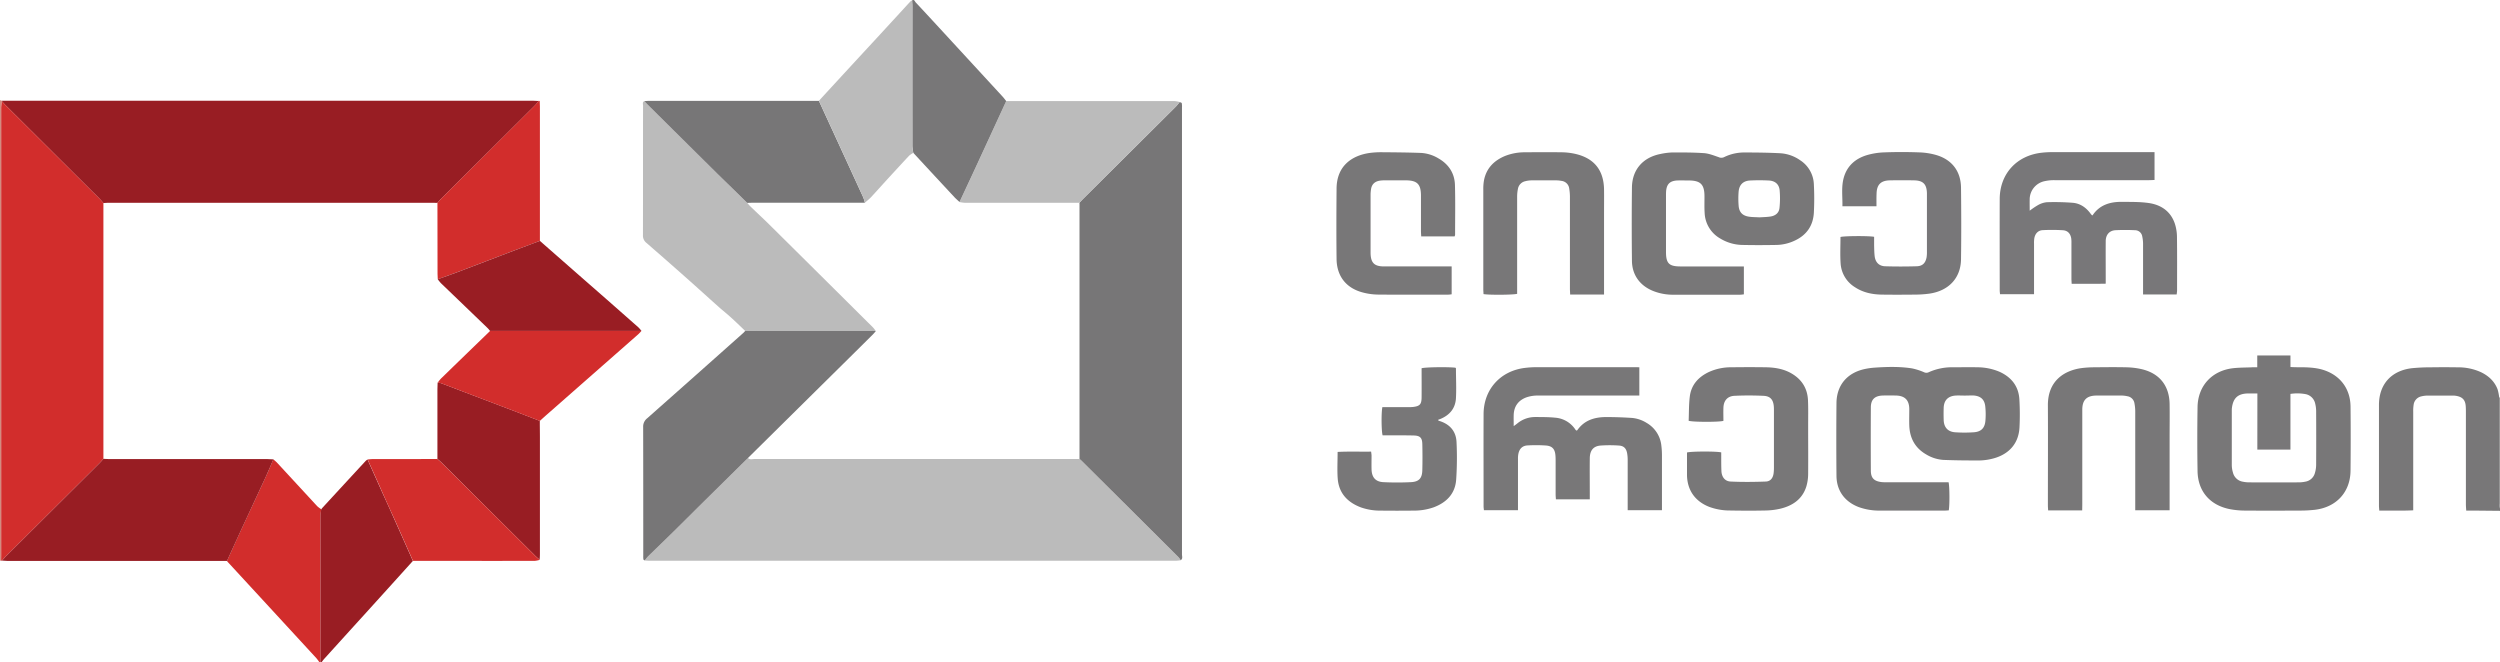 <svg xmlns="http://www.w3.org/2000/svg" viewBox="0 0 1614.98 427.92"><defs><style>.cls-1{fill:#787778;}.cls-2{fill:#d22d2c;}.cls-3{fill:#991d23;}.cls-4{fill:#d28b80;}.cls-5{fill:#8f8e8f;}.cls-6{fill:#bbb;}.cls-7{fill:#981d23;}.cls-8{fill:#777677;}.cls-9{fill:#787779;}</style></defs><g id="Layer_2" data-name="Layer 2"><g id="Layer_1-2" data-name="Layer 1"><g id="rGz4Wi"><path class="cls-1" d="M1615,330l-15.84-.16c-1.89,0-3.78,0-6,0-.08-1.56-.21-2.77-.21-4q0-29.52,0-59c0-1.57,0-3.16-.13-4.73-.33-3.66-2-5.51-5.56-6.28a13.46,13.46,0,0,0-2.83-.29c-5.5,0-11,0-16.5,0a18.29,18.29,0,0,0-3.75.51,6.37,6.37,0,0,0-5,5.48,24.72,24.72,0,0,0-.26,4.39q0,29.83,0,59.66v4.08c-7.39.38-14.51.1-21.93.2-.08-1.26-.2-2.27-.2-3.27q0-32.52,0-65c0-13.3,7.94-22.18,21.34-23.74a120.31,120.31,0,0,1,12-.56q8.72-.14,17.45,0a35.38,35.38,0,0,1,15.09,3.13c4.94,2.38,8.77,5.89,10.74,11.07a30.71,30.71,0,0,1,1.05,5.2c0,1.68,0,3.36,0,5q0,31.74,0,63.46a22.42,22.42,0,0,0,.6,3.59Z"/><path class="cls-2" d="M206.4,427.92a27.85,27.85,0,0,0-2-2.7q-28.59-31.08-57.22-62.12a8.2,8.2,0,0,1-.58-.74c3-6.49,5.89-13,8.89-19.48,5.42-11.73,10.91-23.42,16.32-35.15,1.67-3.62,3.18-7.31,4.76-11,.84.75,1.74,1.44,2.5,2.26q12.93,14,25.84,28a19,19,0,0,0,2.65,2,30.12,30.12,0,0,0-.52,4q-.06,47.46,0,94.9Z"/><path class="cls-3" d="M207,427.92q0-47.44,0-94.9a30.12,30.12,0,0,1,.52-4c.26-.34.49-.69.78-1q13.94-15.14,27.9-30.25a8,8,0,0,1,1.22-.93q4.37,9.76,8.74,19.53c3,6.6,6,13.19,8.92,19.8q5.85,13.08,11.65,26.17Q250.91,379.9,235,397.44q-12.72,14-25.45,28.05c-.7.76-1.28,1.62-1.91,2.43Z"/><path class="cls-4" d="M.72,362.15l-.72.08V64.71l1.27.38a.35.35,0,0,1,.06.45,27.35,27.35,0,0,0-.54,3.89q0,144.3,0,288.62C.77,359.42.74,360.79.72,362.15Z"/><path class="cls-5" d="M1615,328.75a22.42,22.42,0,0,1-.6-3.59q0-31.73,0-63.46c0-1.68,0-3.36,0-5a1.26,1.26,0,0,0,.58.08Z"/><path class="cls-6" d="M762.72,361.91a27.2,27.2,0,0,1-3.1.34h-340c-1.06,0-2.11-.13-3.16-.2a29.43,29.43,0,0,1,2.17-2.65c5.56-5.45,11.18-10.84,16.74-16.3,5.93-5.83,11.8-11.72,17.71-17.57l30.1-29.71c1.2,1.34,2.79.71,4.18.71q95,0,190,0l20,0a10.82,10.82,0,0,1,1,.78q31.47,31.31,62.92,62.61A14.49,14.49,0,0,1,762.72,361.91Z"/><path class="cls-7" d="M1.27,65.09c1.17,0,2.33,0,3.49,0q169.73,0,339.45,0c1.26,0,2.52.11,3.79.17-.8,1-1.53,2-2.41,2.86q-30.33,30.21-60.69,60.39c-.82.81-1.55,1.7-2.32,2.56-1.06,0-2.12-.07-3.17-.07H70.27c-1.16,0-2.32.11-3.47.17-.85-.94-1.65-1.91-2.54-2.8L3.7,68.07c-.82-.81-1.58-1.68-2.37-2.53A.35.35,0,0,0,1.27,65.09Z"/><path class="cls-8" d="M762.72,361.91a14.49,14.49,0,0,0-1.45-2q-31.44-31.32-62.92-62.61a10.82,10.82,0,0,0-1-.78q0-82,0-163.93c0-.53,0-1-.07-1.58.86-.92,1.69-1.87,2.58-2.76l59.81-59.48a36.35,36.35,0,0,0,2.36-2.87c.48.25,1.3.41,1.38.75a12,12,0,0,1,.14,2.82q0,144.33,0,288.66C763.56,359.41,764.21,360.93,762.72,361.91Z"/><path class="cls-6" d="M481.41,213.81c-3.12-3-6.19-6-9.38-8.88-2.48-2.27-5.15-4.34-7.66-6.58-7-6.24-13.92-12.55-20.94-18.77q-12.87-11.42-25.87-22.7a5.92,5.92,0,0,1-2.22-4.9c.07-27.87,0-55.75.07-83.63,0-1-.59-2.37.87-3.06.64.69,1.26,1.41,1.93,2.08q23,22.8,46,45.59c6.13,6.07,12.33,12.08,18.49,18.12.71.78,1.36,1.6,2.12,2.33,4.1,4,8.28,7.81,12.32,11.82q33.4,33.08,66.73,66.22a24.64,24.64,0,0,1,1.91,2.41c-1.37,0-2.74-.1-4.12-.1h-40Z"/><path class="cls-8" d="M481.41,213.81l40.28-.05h40c1.38,0,2.75.07,4.12.1-.69.78-1.35,1.61-2.09,2.34q-7.73,7.7-15.5,15.36l-23.85,23.57-41.16,40.69-30.1,29.71c-5.91,5.85-11.78,11.74-17.71,17.57-5.56,5.46-11.18,10.85-16.74,16.3a29.43,29.43,0,0,0-2.17,2.65c-.3-.22-.82-.41-.86-.67a16.12,16.12,0,0,1-.09-2.51c0-27.67,0-55.34-.06-83a6.8,6.8,0,0,1,2.6-5.66q31.17-27.58,62.25-55.28C480.68,214.57,481,214.19,481.41,213.81Z"/><path class="cls-1" d="M1059,237.24v18.28h-3.59c-20.63,0-41.26,0-61.89,0a22.29,22.29,0,0,0-7.45,1.16c-5.1,1.88-8,5.64-8.23,11.22-.07,2.28,0,4.56,0,7.38,1.06-.79,1.71-1.23,2.31-1.72a18,18,0,0,1,11.71-4.16c4.22,0,8.46,0,12.66.41a17.12,17.12,0,0,1,13.2,7.75,3.64,3.64,0,0,0,.64.6c.24-.11.49-.15.6-.3,4.51-6.43,11.13-8.41,18.53-8.44,5.59,0,11.19.19,16.78.56a21.4,21.4,0,0,1,9.52,3.26,19.19,19.19,0,0,1,9.43,14.59,52.23,52.23,0,0,1,.39,6.61c0,10.53,0,21.05,0,31.57v3.59h-22.14V326.1q0-14.53,0-29.05a25.2,25.2,0,0,0-.33-4.07c-.55-3.28-2.14-5-5.42-5.16a85,85,0,0,0-11.73,0c-4.67.37-6.92,3.12-7,8.15-.09,7.68,0,15.36,0,23v3.59h-21.88c-.07-1.08-.19-2.18-.19-3.29,0-7.05,0-14.1,0-21.15,0-1.26,0-2.53-.11-3.78-.31-4.23-2-6.23-6.23-6.55a93.69,93.69,0,0,0-11.73-.05c-3.29.16-5.2,2-5.94,5.17a15.25,15.25,0,0,0-.31,3.44c0,9.89,0,19.79,0,29.68v3.57h-22c-.08-.89-.22-1.69-.22-2.49,0-19.89-.08-39.78,0-59.67.07-15.9,10.85-27.84,26.72-29.78a63.21,63.21,0,0,1,7.27-.46q31.43,0,62.85,0Z"/><path class="cls-1" d="M1258.88,329.69c-.88.05-1.81.15-2.73.15-13.86,0-27.73.05-41.59,0a39.09,39.09,0,0,1-13.7-2.22c-9.07-3.39-14.42-10.54-14.51-20.19q-.22-23.52,0-47.05c.1-11.37,6.67-19.31,17.81-21.89a44.35,44.35,0,0,1,6.89-1c8-.55,16.08-.77,24.06.48a40.85,40.85,0,0,1,7.82,2.49,3.4,3.4,0,0,0,3,0,36.68,36.68,0,0,1,16-3.2c5.08,0,10.16-.13,15.24,0a37,37,0,0,1,14.51,2.91c7.78,3.54,12.39,9.44,12.83,18a165.73,165.73,0,0,1,.06,18c-.66,11.85-8.52,18.12-18.1,20.29a36.55,36.55,0,0,1-7.85,1c-7.71,0-15.43-.05-23.14-.36a24.5,24.5,0,0,1-11.1-3.5c-7.25-4.14-10.69-10.55-11-18.71-.12-3.57,0-7.16,0-10.74-.08-5.7-2.87-8.5-8.6-8.64-2.86-.06-5.72-.09-8.57,0-5.18.2-7.63,2.55-7.66,7.68q-.12,20.36,0,40.73c0,4.85,2,6.87,6.8,7.49a30,30,0,0,0,3.8.13h39.61C1259.44,314,1259.53,326.34,1258.88,329.69Zm10.3-74.15h0c-2,0-4-.13-6,0-4.87.4-7.43,3.13-7.58,8-.08,2.52-.08,5,0,7.56.08,4.86,2.6,7.81,7.41,8.15a89.29,89.29,0,0,0,12,0c4.73-.32,7.12-2.66,7.54-7.35a47.82,47.82,0,0,0-.09-9.42c-.51-4.5-3-6.65-7.55-7C1273,255.43,1271.08,255.54,1269.18,255.54Z"/><path class="cls-1" d="M1458.17,237.24v-7.63h21.45v7.49c1.53.06,2.75.14,4,.13,5.08,0,10.14,0,15.14,1.16,12,2.9,19.54,11.9,19.67,24.22.15,13.78.13,27.57,0,41.35-.12,14-9.2,23.79-23.24,25.38a84.7,84.7,0,0,1-8.86.49c-12.06.05-24.12.09-36.17,0a52.36,52.36,0,0,1-10.07-1c-12.67-2.65-20.28-11.62-20.49-24.5q-.33-20.67,0-41.34c.21-13.78,9.4-23.65,23.15-25.15,3.88-.42,7.8-.39,11.71-.54C1455.58,237.2,1456.71,237.24,1458.17,237.24Zm.08,16.92c-2.25,0-4,0-5.8,0-6.74.07-9.87,2.88-10.67,9.53a13.74,13.74,0,0,0-.06,1.57c0,11.69,0,23.37,0,35.05a17.39,17.39,0,0,0,.76,5,7.86,7.86,0,0,0,6.41,5.87,20.82,20.82,0,0,0,3.77.42q16.35.06,32.69,0a20.84,20.84,0,0,0,3.77-.43,7.66,7.66,0,0,0,6.28-5.58,18.74,18.74,0,0,0,.81-5.26q.09-17.37,0-34.74a20.35,20.35,0,0,0-.65-5,7.86,7.86,0,0,0-6.26-6,29.57,29.57,0,0,0-9.69-.13v36h-21.39Z"/><path class="cls-9" d="M1311.17,136.11a50.1,50.1,0,0,1,5.41-3.65,14.52,14.52,0,0,1,5.67-1.83A153.56,153.56,0,0,1,1339,131c4.73.41,8.52,3,11.34,6.81a12.91,12.91,0,0,0,1,1.18c.06.06.19.07.43.15,4.45-6.73,11.23-8.8,18.88-8.74,5.81.06,11.68-.07,17.39.75,8.05,1.15,14.24,5.39,16.92,13.41a28.87,28.87,0,0,1,1.35,8.67c.15,11.47.07,22.94.06,34.41,0,.82-.16,1.63-.26,2.57H1384.4v-3.46c0-9.78,0-19.57,0-29.36a23,23,0,0,0-.53-4.67,4.71,4.71,0,0,0-4.69-4,124.71,124.71,0,0,0-12.68,0c-3.9.25-6.19,3-6.22,7-.06,7.89,0,15.79,0,23.68v3.86c-7.33.17-14.47,0-22,.09-.06-1.26-.15-2.37-.15-3.47,0-7.58,0-15.16,0-22.73a19.44,19.44,0,0,0-.13-3.15c-.5-3.1-2.29-5.08-5.43-5.27a115.05,115.05,0,0,0-13-.05c-3,.15-4.9,2.25-5.43,5.31a20,20,0,0,0-.17,3.46q0,14.53,0,29v3.59H1292c-.08-.9-.2-1.71-.2-2.52,0-19.68-.07-39.36,0-59,.07-16.24,10.94-28.1,27.25-29.88a60.54,60.54,0,0,1,6.32-.36q31.42,0,62.85,0h3.59v18c-1.17,0-2.38.11-3.6.11q-30.46,0-60.94,0a28,28,0,0,0-6.59.67,12.06,12.06,0,0,0-9.52,11.88C1311.11,131.27,1311.17,133.48,1311.17,136.11Z"/><path class="cls-1" d="M1126.53,172.14v18a23.85,23.85,0,0,1-2.46.25c-14.5,0-29,0-43.5,0a34.59,34.59,0,0,1-12.1-2.21c-8.83-3.32-14.15-10.32-14.25-19.69q-.27-23.69,0-47.37c.13-11.45,7-19.4,18.4-21.65a43.38,43.38,0,0,1,8.16-1c6.66,0,13.33,0,20,.46,3.19.24,6.34,1.52,9.42,2.57a4.1,4.1,0,0,0,3.57,0,29.3,29.3,0,0,1,13.2-3c7.71,0,15.44.09,23.14.5a24.9,24.9,0,0,1,12.72,4.48,19.31,19.31,0,0,1,8.91,15.6,177.5,177.5,0,0,1,0,18.31c-.46,8.2-4.52,14.32-12.08,17.91a28.86,28.86,0,0,1-11.93,2.93c-7.41.13-14.82.17-22.22,0a28.39,28.39,0,0,1-14.16-4.1,19.9,19.9,0,0,1-10.16-16.53c-.24-3.57-.09-7.16-.11-10.74,0-7.75-2.55-10.26-10.24-10.28-2.43,0-4.87-.08-7.3,0-4.8.26-6.87,2.32-7.25,7-.06.84-.07,1.69-.07,2.53q0,18.31,0,36.63c0,7.45,2,9.37,9.38,9.38q18.59,0,37.15,0Zm10.12-31.73c2.14-.15,4.58-.17,7-.53,3.23-.48,5.61-2.31,5.9-5.66a60,60,0,0,0,.09-11.29c-.41-4-3-6.13-7.08-6.33s-8-.2-12,0c-4.45.22-7,2.7-7.42,7.13a56.79,56.79,0,0,0,0,9.13c.32,4.35,2.61,6.59,7,7.16C1132.12,140.28,1134.25,140.27,1136.65,140.41Z"/><path class="cls-6" d="M762.07,65.91a36.35,36.35,0,0,1-2.36,2.87L699.9,128.26c-.89.89-1.72,1.84-2.58,2.76q-36.92,0-73.82,0a26.65,26.65,0,0,1-3.65-.49c3.46-7.42,7-14.83,10.39-22.27Q640.16,86.77,650,65.3q54.4,0,108.79,0A18.73,18.73,0,0,1,762.07,65.91Z"/><path class="cls-8" d="M482.69,131.08C476.53,125,470.33,119,464.2,113q-23-22.77-46-45.59c-.67-.67-1.29-1.39-1.93-2.08,1.05-.06,2.1-.18,3.15-.18H529q14.33,31.14,28.62,62.29a27.52,27.52,0,0,1,1.1,3.51l-72.26,0C485.22,131,484,131,482.69,131.08Z"/><path class="cls-2" d="M282.58,131c.77-.86,1.5-1.75,2.32-2.56q30.35-30.2,60.69-60.39c.88-.87,1.61-1.9,2.41-2.86l0-.2.66.36c0,1.15.11,2.31.11,3.46q0,43.4,0,86.77c-5.72,2.15-11.45,4.28-17.16,6.45-12.12,4.61-24.22,9.26-36.35,13.84-4.13,1.57-8.31,3-12.47,4.49,0-1.15-.15-2.3-.15-3.45Q282.59,154,282.58,131Z"/><path class="cls-7" d="M348.71,271.88c0,3.68.07,7.35.07,11q0,37.65,0,75.31c0,1.16-.1,2.31-.15,3.46-.93-.85-1.91-1.65-2.8-2.53Q315.59,329.09,285.37,299c-.89-.89-1.87-1.68-2.8-2.52q0-22,0-44c0-1.78.09-3.56.13-5.34a12,12,0,0,1,2.18.37c4.64,1.74,9.25,3.52,13.88,5.29l33.39,12.7C337.7,267.62,343.2,269.76,348.71,271.88Z"/><path class="cls-1" d="M1345.08,329.71h-22c-.06-1.15-.16-2.26-.16-3.36,0-21.48.11-43,0-64.43-.11-16,10.64-22.52,21.48-24.1a65.57,65.57,0,0,1,8.53-.55c6.88-.08,13.76-.15,20.64,0a49,49,0,0,1,9.73,1.16c11.64,2.65,18.07,10.64,18.25,22.57.11,7.47,0,15,0,22.42v46.22h-22.2v-3.44q0-30.32,0-60.64a28.17,28.17,0,0,0-.51-5,5.45,5.45,0,0,0-4.62-4.6,18.2,18.2,0,0,0-3.44-.44c-5.51,0-11-.06-16.51,0-6.28.06-9.12,2.88-9.13,9.13q0,30.64,0,61.27Z"/><path class="cls-1" d="M650,65.3q-9.87,21.47-19.77,42.92c-3.43,7.44-6.93,14.85-10.39,22.27-1-.93-2-1.81-3-2.8q-13.44-14.44-26.84-28.94a28.57,28.57,0,0,1-.63-4.27q-.06-45.25,0-90.49c0-1.26-.1-2.52-.15-3.78,1.48-.77,1.75.75,2.33,1.36,5.91,6.3,11.75,12.65,17.6,19q19.25,20.9,38.49,41.8C648.5,63.29,649.23,64.32,650,65.3Z"/><path class="cls-1" d="M939.65,152.72H918.09c-.06-1.26-.15-2.38-.16-3.5,0-7.58,0-15.15,0-22.73s-2.41-10-10.1-10q-6.51,0-13,0a23.6,23.6,0,0,0-3.47.21c-3.17.49-5.18,2.26-5.68,5.49a23.52,23.52,0,0,0-.3,3.45q0,18.63,0,37.25c0,.21,0,.42,0,.63.12,6.27,2.42,8.58,8.69,8.59,13.33,0,26.66,0,40,0h3.69v18a21.91,21.91,0,0,1-2.36.24c-15.13,0-30.26.08-45.38-.06a40.24,40.24,0,0,1-9.7-1.36c-10.68-2.8-16.77-10.47-16.91-21.62-.18-15.16-.12-30.31,0-45.47.1-15,10.28-21.38,21.16-23a55.07,55.07,0,0,1,8.22-.5c8.46.07,16.92.14,25.36.46a24.41,24.41,0,0,1,11.09,3.53c6.66,3.82,10.43,9.63,10.65,17.2.31,10.73.09,21.47.09,32.2A4.8,4.8,0,0,1,939.65,152.72Z"/><path class="cls-1" d="M1090.86,271.82c.21-5.14.1-10.42.73-15.61.92-7.64,5.59-12.73,12.45-15.95a34.43,34.43,0,0,1,14.48-3c7.4-.09,14.81-.12,22.22,0,5.75.1,11.37,1,16.47,3.93,6.76,3.89,10.42,9.75,10.74,17.48.23,5.57.1,11.15.1,16.73,0,10.2.09,20.41,0,30.61a29.07,29.07,0,0,1-1.21,8.37c-2.59,8.12-8.85,12.33-16.79,14.24a46,46,0,0,1-9.73,1.16c-7.51.17-15,.13-22.53,0a38.42,38.42,0,0,1-13.67-2.36c-9.17-3.6-14.24-10.87-14.33-20.67,0-4.83,0-9.67,0-14.44,2.49-.78,18.88-.86,22.11-.07,0,.93,0,2,0,3,0,3.05,0,6.11.13,9.15.21,3.73,2.24,6.51,5.93,6.68,7.57.36,15.19.28,22.77,0,3-.13,4.57-2.24,5-5.27a29.26,29.26,0,0,0,.22-4.09q0-18.15,0-36.3c0-.95,0-1.9-.08-2.84-.36-4.42-2.26-6.68-6.71-6.88-6.22-.28-12.48-.3-18.71,0-4.55.23-7,3.15-7.13,7.74-.11,2.83,0,5.67,0,8.44C1110.59,272.71,1093.67,272.71,1090.86,271.82Z"/><path class="cls-6" d="M589.24.21c0,1.26.15,2.52.15,3.78q0,45.24,0,90.49a28.57,28.57,0,0,0,.63,4.27,14.58,14.58,0,0,0-2.77,1.86c-4.66,5-9.25,10-13.85,15-3.6,3.93-7.14,7.93-10.77,11.83-1.19,1.27-2.6,2.33-3.91,3.49a27.52,27.52,0,0,0-1.1-3.51Q543.37,96.24,529,65.12q7.8-8.48,15.59-16.94,10.8-11.72,21.61-23.41,6.74-7.31,13.45-14.62c2.77-3,5.53-6.05,8.32-9.06A7.47,7.47,0,0,1,589.24.21Z"/><path class="cls-1" d="M1036.18,190.25h-21.89c0-1.31-.13-2.52-.13-3.74q0-29.83,0-59.66a32.4,32.4,0,0,0-.45-5,5.66,5.66,0,0,0-5-5,18.36,18.36,0,0,0-3.46-.34c-5.29,0-10.58-.06-15.87,0a16.9,16.9,0,0,0-4.06.55,6.13,6.13,0,0,0-4.76,5,24.63,24.63,0,0,0-.5,5q0,29.69,0,59.35v3.4c-2.41.7-18.17.82-21.73.17,0-1-.13-2-.13-3q0-32.2,0-64.4a32,32,0,0,1,.43-6c1.49-7.82,6.41-12.82,13.6-15.82a34.38,34.38,0,0,1,13-2.38c7.94-.08,15.87-.11,23.81,0a42.34,42.34,0,0,1,8.16.93c12.5,2.71,18.82,10.5,19,23.2.06,5.26,0,10.53,0,15.79v51.93Z"/><path class="cls-9" d="M1212.19,133.23h-22c.13-6.32-.83-12.51.9-18.58,2.16-7.55,7.49-12.15,14.75-14.39a45.2,45.2,0,0,1,11.52-1.83c7.4-.28,14.82-.27,22.22,0a45.23,45.23,0,0,1,11.22,1.72c10.16,3,15.84,10.46,16,21,.18,15.47.23,30.95,0,46.42-.19,12.15-8.08,20.41-20.61,22.14a69.3,69.3,0,0,1-8.52.6c-7.41.07-14.82.12-22.23,0-6.11-.11-12-1.36-17.17-4.79a19.43,19.43,0,0,1-9.25-15.43c-.38-5.65-.08-11.34-.08-17,2.22-.67,17.89-.8,21.73-.12,0,1.79,0,3.65,0,5.52.06,2.31.08,4.63.34,6.92.45,4,2.81,6.48,6.81,6.6,6.76.22,13.54.19,20.31,0,3.79-.1,5.73-2.06,6.43-5.79a20,20,0,0,0,.22-3.46q0-18.47,0-36.95c0-.31,0-.63,0-.94-.15-5.89-2.44-8.26-8.33-8.36q-7.77-.14-15.56,0c-5.87.1-8.5,2.74-8.64,8.54C1212.14,127.68,1212.19,130.29,1212.19,133.23Z"/><path class="cls-3" d="M282.78,180.38c4.16-1.49,8.34-2.92,12.47-4.49,12.13-4.58,24.23-9.23,36.35-13.84,5.71-2.17,11.44-4.3,17.16-6.45q21.64,19,43.28,37.93,10.23,9,20.42,18a20,20,0,0,1,1.93,2.26l-97.78,0c-.55-.63-1.05-1.3-1.65-1.88q-15-14.46-30.06-28.91A26.82,26.82,0,0,1,282.78,180.38Z"/><path class="cls-2" d="M316.61,213.78l97.78,0c-.71.74-1.38,1.54-2.15,2.22q-29.28,25.75-58.59,51.5c-1.66,1.45-3.3,2.94-4.94,4.41-5.51-2.12-11-4.26-16.52-6.36l-33.39-12.7c-4.63-1.77-9.24-3.55-13.88-5.29a12,12,0,0,0-2.18-.37,28.19,28.19,0,0,1,2.1-2.61Q300.71,229.15,316.61,213.78Z"/><path class="cls-2" d="M282.57,296.52c.93.84,1.91,1.63,2.8,2.52q30.24,30,60.46,60.11c.89.88,1.87,1.68,2.8,2.53a16.54,16.54,0,0,1-3.13.63q-28.56.06-57.12,0l-21.58,0q-5.82-13.1-11.65-26.17c-3-6.61-6-13.2-8.92-19.8s-5.83-13-8.74-19.53c1.14-.09,2.28-.25,3.43-.25Q261.74,296.55,282.57,296.52Z"/><path class="cls-1" d="M893,263h17a24.6,24.6,0,0,0,2.85-.11c4.34-.52,5.45-1.71,5.49-6.13.06-6.31,0-12.62,0-18.88,2.32-.71,16.9-.92,21.84-.35.12.16.35.32.35.48,0,6.42.35,12.86,0,19.25s-3.9,10.75-9.78,13.27c-.56.24-1.14.43-1.72.65.13.3.16.55.26.58,7,2,11.26,6.55,11.61,13.72a207,207,0,0,1-.22,24.28c-.62,9.16-6.21,14.87-14.64,18a38.41,38.41,0,0,1-13.1,2.09q-10.47.12-21,0a37.3,37.3,0,0,1-12.78-2.07c-8.63-3.25-14.25-9.12-15-18.54-.42-5.63-.07-11.32-.07-17.3,7.16-.38,14.3-.09,21.64-.2.12,1,.27,1.84.28,2.64,0,2.94-.07,5.89,0,8.84.17,5.18,2.56,8,7.68,8.25,5.91.3,11.85.29,17.76,0,5.19-.26,7.2-2.48,7.35-7.63.16-5.68.13-11.37,0-17.06-.09-3.95-1.47-5.34-5.42-5.45-5.61-.15-11.22-.08-16.83-.1h-3.39C892.39,278.91,892.22,266.82,893,263Z"/><path class="cls-4" d="M348.64,65.37,348,65Z"/><path class="cls-2" d="M1.33,65.54c.79.85,1.55,1.72,2.37,2.53l60.56,60.26c.89.89,1.69,1.86,2.54,2.8,0,.74,0,1.47,0,2.21V294.51c0,.63,0,1.26,0,1.89-.84.94-1.63,1.92-2.52,2.8Q34,329.3,3.81,359.37c-.9.89-1.73,1.84-2.58,2.77l-.25.08-.26-.07c0-1.36.05-2.73.05-4.1q0-144.32,0-288.62A27.35,27.35,0,0,1,1.33,65.54Z"/><path class="cls-7" d="M1.23,362.14c.85-.93,1.68-1.88,2.58-2.77Q34,329.28,64.28,299.2c.89-.88,1.68-1.86,2.52-2.8,1.27.06,2.53.17,3.8.17l102.21,0c1.26,0,2.53.11,3.79.17-1.58,3.66-3.09,7.35-4.76,11-5.41,11.73-10.9,23.42-16.32,35.15-3,6.48-5.93,13-8.89,19.48H5C3.74,362.35,2.48,362.21,1.23,362.14Z"/></g></g></g></svg>